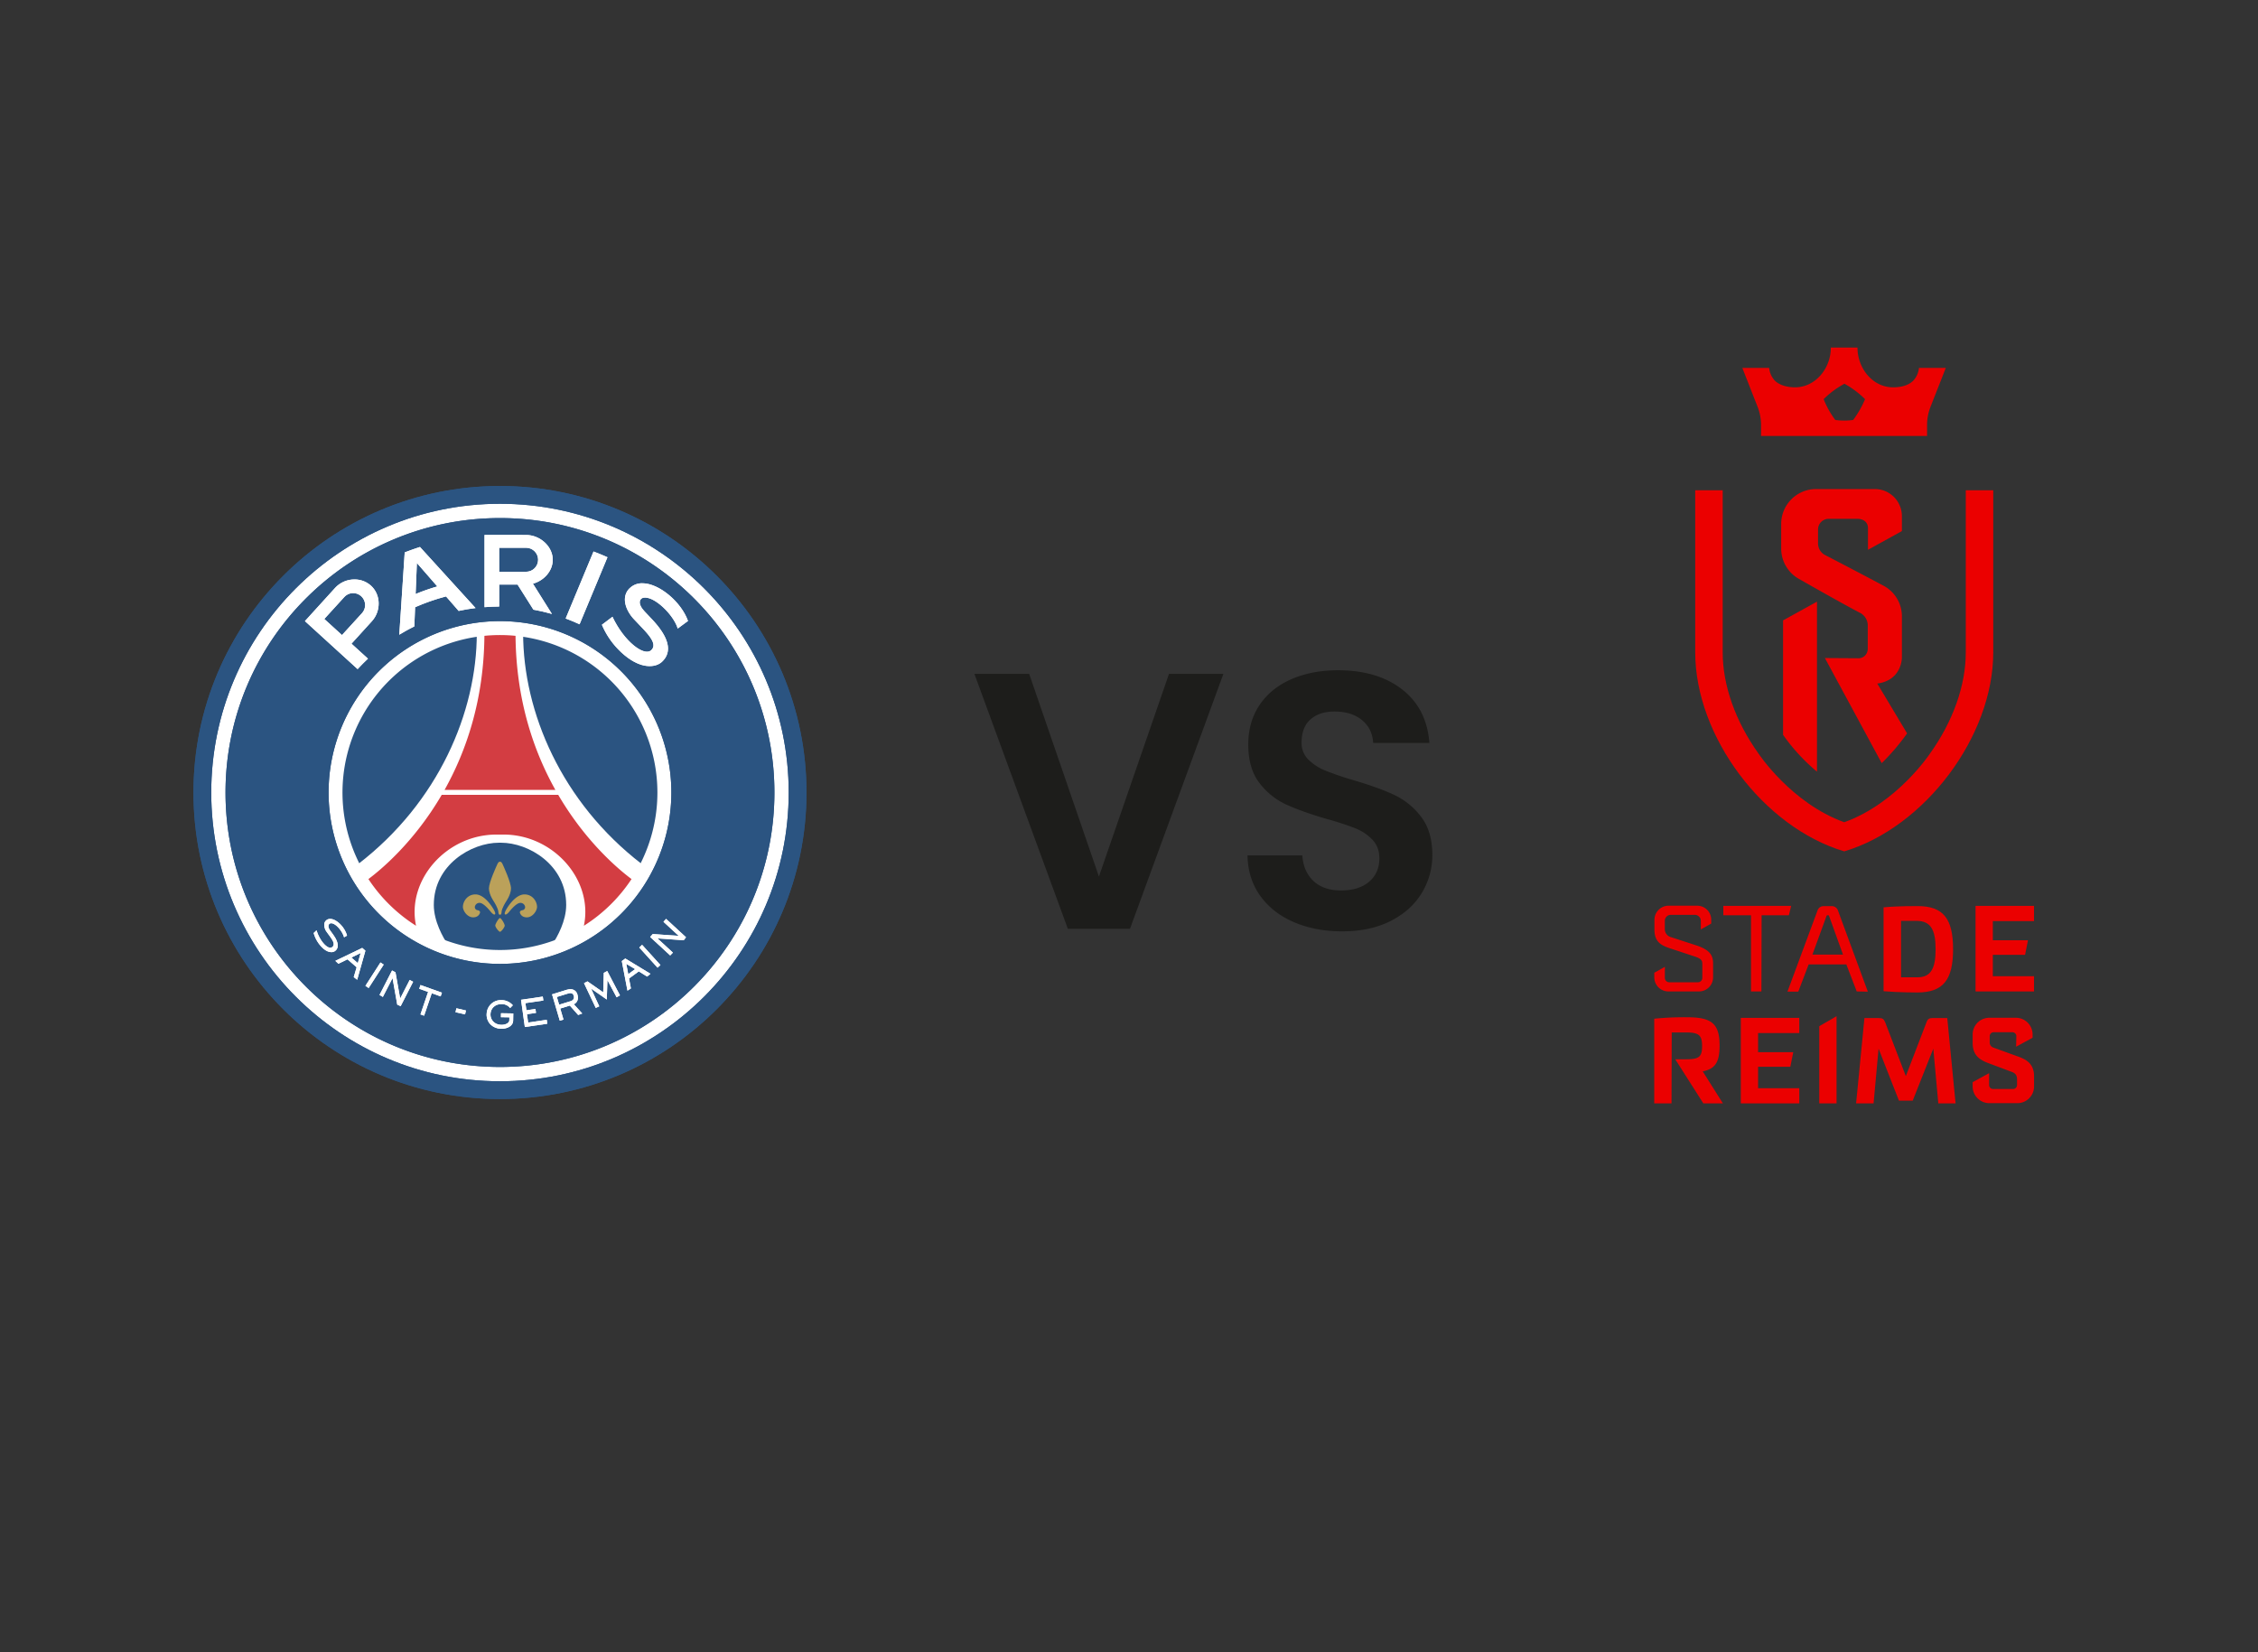 <?xml version="1.0" encoding="UTF-8"?>
<svg xmlns="http://www.w3.org/2000/svg" xmlns:xlink="http://www.w3.org/1999/xlink" width="1920" height="1405" viewBox="0 0 1920 1405">
  <rect x="0" y="0" width="1920" height="1405" fill="#333333" stroke="none"/>
  <defs>
    <style>.a{fill:none;}.b{fill:#1d1d1b;}.c{clip-path:url(#a);}.d{fill:#fff;}.e{fill:#2b5481;}.f{fill:#d33d42;}.g{fill:#bba15a;}.h{clip-path:url(#c);}.i{clip-path:url(#e);}.j{clip-path:url(#g);}.k{clip-path:url(#i);}.l{clip-path:url(#k);}.m{clip-path:url(#m);}.n{clip-path:url(#o);}.o{clip-path:url(#q);}.p{clip-path:url(#s);}.q{clip-path:url(#u);}.r{clip-path:url(#w);}.s{clip-path:url(#y);}.t{clip-path:url(#aa);}.u{clip-path:url(#ac);}.v{clip-path:url(#ad);}.w{fill:#eb0000;}</style>
    <clipPath id="a">
      <rect class="a" x="155.49" y="404.22" width="539.28" height="539.28"></rect>
    </clipPath>
    <clipPath id="c">
      <path class="a" d="M535.63,499.91c-8.06,7.61-3.49,19.33,3.55,26.72l6.82,7.19c7,7.33,13,14.63,7.46,19.25-6,4.93-22.64-7.42-32.66-28.63l-9,6.78a68,68,0,0,0,13.48,20.49c7.36,7.75,15.38,12.8,22.57,14.21,5.64,1.11,11.27.27,15-3.17,9.25-8.59,5.89-21.1-8.65-36.4l-6-6.35c-6.69-7.06-4-11.07-1.37-11.69C556,506.15,573,523,576.27,534.44,579,532.39,585,528,585,528c-5.63-16-24.42-32.05-38.82-32.05a14.85,14.85,0,0,0-10.53,4m-259.9,26.34,16.82-18.45a10.19,10.19,0,1,1,15.06,13.72L290.8,540ZM285,499.82l-25.71,28.3,44.8,40.82c2.8-3.08,5.75-6,8.78-8.87l-14-12.75,17.32-19.07c7.84-8.6,7.85-22.43-.76-30.27a20.73,20.73,0,0,0-14-5.29A22.27,22.27,0,0,0,285,499.82M481,525.9q6,2.24,11.81,4.92l23.72-57q-5.83-2.61-11.84-4.88ZM354.47,478.69l17.38,19.93a183.56,183.56,0,0,0-18.44,6.46Zm-10.34-9-4.61,70q6.21-3.81,12.78-7.06l.66-16.31a176,176,0,0,1,26.31-9.18L390,519.46q7.08-1.53,14.38-2.44L357.11,465.1q-6.58,2.1-13,4.61m80.31-3.94h22.94a10.19,10.19,0,1,1,0,20.38H424.44ZM412,454.85v61.41c4.11-.31,8.26-.52,12.46-.52h0V497.07h15.63l13.49,21.33a158.51,158.51,0,0,1,15.74,3.66l-16.17-25.77C462.4,493.81,470,485.65,470,476c0-11.64-11-21.11-22.66-21.11Z"></path>
    </clipPath>
    <clipPath id="e">
      <path class="a" d="M298.78,814.17l7.88-3.83-2.41,8.59ZM285.15,817l2.61,2.46,7.73-3.76,7.77,6.77-2.48,8.35,2.93,2.26,7-24.7L308,806Z"></path>
    </clipPath>
    <clipPath id="g">
      <polygon class="a" points="310.72 838.24 313.47 840.1 326.26 820.21 323.51 818.36 310.72 838.24"></polygon>
    </clipPath>
    <clipPath id="i">
      <polygon class="a" points="322.71 846 325.54 847.68 333.74 831.71 333.79 831.74 337.78 854.2 340.67 855.55 351.28 834.8 348.37 833.24 340.3 848.98 340.25 848.96 336.29 826.75 333.38 825.18 322.71 846"></polygon>
    </clipPath>
    <clipPath id="k">
      <polygon class="a" points="356.46 840.73 364.02 843.43 357.53 862.53 360.63 863.64 367.13 844.53 374.69 847.23 375.77 844.05 357.54 837.55 356.46 840.73"></polygon>
    </clipPath>
    <clipPath id="m">
      <path class="a" d="M413.75,862.32c-.13,8,6.16,12.33,12.25,12.44,5.72.09,10.27-2.64,10.34-6.84l.1-6.22L426,861.53l-.05,3.37,7.18.12-.05,2.61c0,2-2.89,3.83-6.84,3.76-5.79-.1-9.25-4.27-9.18-8.86.08-4.89,3.64-8.89,9.7-8.79a8.83,8.83,0,0,1,7,3.39l2.32-2.36a12.83,12.83,0,0,0-9.58-4.4h-.25a12.09,12.09,0,0,0-12.45,12"></path>
    </clipPath>
    <clipPath id="o">
      <polygon class="a" points="443.04 850.1 446.28 873.26 465.36 870.46 464.9 867.12 449.07 869.45 448.08 862.38 455.77 861.25 455.31 857.9 447.61 859.04 446.76 852.95 462.02 850.71 461.55 847.38 443.04 850.1"></polygon>
    </clipPath>
    <clipPath id="q">
      <path class="a" d="M473.5,847.71l9.74-3c1.81-.55,3.89-.51,4.64,2,.63,2.18-.33,3.85-2.7,4.58l-9.73,3Zm8.79-6.23-12.88,4,6.58,22.4,3.15-.91-2.75-9.41,8.13-2.51,7.1,8,3.45-1.27-7.14-7.88c1.79-.72,4.52-3.23,3.1-8.09a6,6,0,0,0-6-4.71,9.18,9.18,0,0,0-2.71.43"></path>
    </clipPath>
    <clipPath id="s">
      <path class="a" d="M532.52,819.54l7.53,4.5-5.85,4.27Zm-3.8-2.36,4.82,25.17,2.93-1.91L534.86,832l8.31-6.06,7.07,4.43L553.1,828l-21.41-13Z"></path>
    </clipPath>
    <clipPath id="u">
      <polygon class="a" points="543.57 805.66 559.12 822.8 561.57 820.56 545.98 803.37 543.57 805.66"></polygon>
    </clipPath>
    <clipPath id="w">
      <polygon class="a" points="564.16 783.81 577.06 795.71 577.02 795.75 555.04 794.2 552.84 796.71 569.87 812.41 572.17 810 559.11 797.96 559.15 797.91 581.37 799.47 583.33 796.96 566.36 781.3 564.16 783.81"></polygon>
    </clipPath>
    <clipPath id="y">
      <polygon class="a" points="513.42 827.18 512.93 843.77 499.53 834.44 496.59 835.97 506.58 857.03 509.56 855.66 502.65 840.7 502.7 840.66 515.97 849.88 516.48 833.47 516.54 833.44 524.31 847.99 527.16 846.34 516.35 825.65 513.42 827.18"></polygon>
    </clipPath>
    <clipPath id="aa">
      <path class="a" d="M277.63,782.38a4.8,4.8,0,0,0-1.9,3.25,10.18,10.18,0,0,0,2.21,7l2.43,3.33c1.89,2.58,3.71,5.28,3.33,7.41a3,3,0,0,1-1.41,2.06,2.62,2.62,0,0,1-1.47.43c-3.3,0-8.89-6-11.64-14.68l-.05-.16-2.41,2.31,0,0v.05a27.69,27.69,0,0,0,4.39,9c2.54,3.48,5.43,5.89,8.15,6.78a8.15,8.15,0,0,0,2.56.44,5,5,0,0,0,3-.92,5.54,5.54,0,0,0,2.32-3.74c.41-2.76-1-6.41-4.25-10.82l-2.15-2.95c-1.71-2.35-1.64-3.88-1.27-4.75a2.24,2.24,0,0,1,1.78-1.38l.37,0c3.92,0,9.47,6.66,10.92,11.83l0,.13.11-.07L295,795.6l.07-.05,0-.07c-1.86-7.14-8.93-14.15-14.27-14.15a5.19,5.19,0,0,0-3.18,1"></path>
    </clipPath>
    <clipPath id="ac">
      <polygon class="a" points="387.32 860.68 395.46 862.51 396.19 859.19 388.07 857.31 387.32 860.68"></polygon>
    </clipPath>
    <clipPath id="ad">
      <rect class="a" x="1406.61" y="295.5" width="322.94" height="642.7"></rect>
    </clipPath>
  </defs>
  <path class="b" d="M875.13,573l59.3,172.32L994,573h46.26L960.82,789.74H908L828.55,573Z"></path>
  <path class="b" d="M1100.38,784.15q-18.17-7.75-28.72-22.35t-10.87-34.47h46.58q.93,13.67,9.47,21.74t23.44,8.07q15.21,0,23.91-7.45t8.69-19.87q0-9.63-5.9-15.84a41.3,41.3,0,0,0-14.75-9.78,244.54,244.54,0,0,0-24.37-7.92q-21.12-6.21-34.31-12.26a60.14,60.14,0,0,1-22.67-18.32q-9.47-12.26-9.46-32.76,0-19.25,9.62-33.53t27-21.89q17.39-7.6,39.74-7.6,33.54,0,54.49,16.3t23.14,45.48H1167.6q-.63-12.11-9.47-19.4t-23.44-7.3q-12.74,0-20.34,6.68t-7.6,19.71a19.57,19.57,0,0,0,5.74,14.44,43.64,43.64,0,0,0,14.28,9.31,253,253,0,0,0,24.06,8.23q21.12,6.21,34.47,12.42a61.83,61.83,0,0,1,23,18.63q9.63,12.42,9.63,32.6a61.23,61.23,0,0,1-9,32.29q-9,14.91-26.39,23.75t-41.29,8.85Q1118.54,791.91,1100.38,784.15Z"></path>
  <g class="c">
    <g class="c">
      <path class="d" d="M676.72,673.86c0,138.95-112.64,251.59-251.59,251.59S173.54,812.81,173.54,673.86,286.18,422.28,425.13,422.28,676.72,534.92,676.72,673.86"></path>
      <path class="e" d="M425.13,413.24c-143.94,0-260.62,116.68-260.62,260.62S281.19,934.49,425.13,934.49,685.76,817.8,685.76,673.86,569.07,413.24,425.13,413.24m0,506.14c-135.59,0-245.51-109.92-245.51-245.52S289.54,428.35,425.13,428.35,670.64,538.27,670.64,673.86,560.72,919.38,425.13,919.38"></path>
      <path class="e" d="M425.13,440.51c-128.88,0-233.36,104.47-233.36,233.35S296.25,907.22,425.13,907.22,658.49,802.74,658.49,673.86,554,440.51,425.13,440.51m0,379.08A145.73,145.73,0,1,1,570.86,673.86,145.72,145.72,0,0,1,425.13,819.59"></path>
      <path class="e" d="M425.13,413.24c-143.94,0-260.62,116.68-260.62,260.62S281.19,934.49,425.13,934.49,685.76,817.8,685.76,673.86,569.07,413.24,425.13,413.24m0,506.14c-135.59,0-245.51-109.92-245.51-245.52S289.54,428.35,425.13,428.35,670.64,538.27,670.64,673.86,560.72,919.38,425.13,919.38"></path>
      <path class="e" d="M425.13,440.51c-128.88,0-233.36,104.47-233.36,233.35S296.25,907.22,425.13,907.22,658.49,802.74,658.49,673.86,554,440.51,425.13,440.51m0,379.08A145.73,145.73,0,1,1,570.86,673.86,145.72,145.72,0,0,1,425.13,819.59"></path>
      <path class="e" d="M559,673.86A133.89,133.89,0,1,1,425.13,540,133.89,133.89,0,0,1,559,673.86"></path>
      <path class="d" d="M545.46,734.49c-68-52.43-100.64-129-100.64-196.17L428.4,537v-.54l-3.28.27-3.28-.27V537l-16.41,1.36c0,67.22-32.64,143.74-100.65,196.17l-.26,7.4,20.29,33,34.24,22.41L381,803.56c-4.21-6.33-12.13-20.08-12.13-34.11,0-34.08,31.86-52.9,55.43-52.9H426c23.57,0,55.44,18.82,55.44,52.9,0,13.71-7.58,27.17-11.86,33.68l21.66-5.86,34.24-22.41,20.3-33Z"></path>
      <path class="f" d="M438.36,540.63c-4.35-.43-8.77-.65-13.23-.65s-8.87.22-13.23.65c-.49,54.74-15.51,98.18-33.88,131h94.22c-18.37-32.82-33.38-76.26-33.88-131m36.3,135.22H375.6c-23.82,40.75-52.35,64.17-62.33,71.6a134.54,134.54,0,0,0,40.5,39.71c-8.19-39,25.9-77.54,68.3-77.54h6.13c42.4,0,76.48,38.58,68.29,77.54A134.54,134.54,0,0,0,537,747.45c-10-7.43-38.51-30.85-62.33-71.6"></path>
      <path class="g" d="M425.33,777.74c1.17,0,1.15-2.14,1.15-2.14,0-3,3.64-8.72,3.64-8.72,3.6-5.39,4.39-9.23,4.39-11.44,0-5.13-6.43-19.12-7.32-21s-1.86-1.73-1.86-1.73h-.4s-1-.12-1.86,1.73-7.32,15.84-7.32,21c0,2.21.79,6,4.39,11.44,0,0,3.64,5.69,3.64,8.72,0,0,0,2.14,1.15,2.14Z"></path>
      <path class="g" d="M393.62,771c0-3.87,3.21-10.29,10.43-10.49,8.52-.2,15.53,12.45,15.53,12.45s2.38,3.88,1.19,4.55-3.53-2.3-3.53-2.3-5.82-7.51-9.42-7.51a4,4,0,0,0-4.07,3.43,2.63,2.63,0,0,0,2.38,2.8c2.64.53,2,2.22,2,2.22s-.9,3.86-5.81,3.86-8.71-5.47-8.71-9"></path>
      <path class="g" d="M456.64,771c0-3.87-3.21-10.29-10.42-10.49-8.52-.2-15.54,12.45-15.54,12.45s-2.38,3.88-1.19,4.55,3.53-2.3,3.53-2.3,5.82-7.51,9.42-7.51a4,4,0,0,1,4.07,3.43,2.63,2.63,0,0,1-2.38,2.8c-2.64.53-2,2.22-2,2.22s.9,3.86,5.81,3.86,8.71-5.47,8.71-9"></path>
      <path class="g" d="M429.14,786.93v0c-.08-1.34-2.3-5.2-3.56-6.14a.67.67,0,0,0-.41-.22h-.06a.67.67,0,0,0-.41.22c-1.26.94-3.48,4.8-3.56,6.14v0h0v0c0,1.45,3,5.34,4,5.34h.06c1,0,4-3.89,4-5.34v0h0"></path>
      <path class="d" d="M535.63,499.91c-8.06,7.61-3.49,19.33,3.55,26.72l6.82,7.19c7,7.33,13,14.63,7.46,19.25-6,4.93-22.64-7.42-32.66-28.63l-9,6.78a67.85,67.85,0,0,0,13.48,20.49c7.36,7.75,15.38,12.8,22.57,14.21,5.64,1.11,11.27.27,15-3.17,9.25-8.59,5.89-21.1-8.65-36.4l-6-6.35c-6.69-7.06-4-11.07-1.37-11.69C556,506.15,573,523,576.27,534.44,579,532.39,585,528,585,528c-5.63-16-24.42-32.05-38.82-32.05a14.85,14.85,0,0,0-10.53,4m-259.9,26.34,16.82-18.45a10.19,10.19,0,1,1,15.06,13.72L290.8,540ZM285,499.82l-25.71,28.3,44.8,40.82c2.8-3.08,5.75-6,8.78-8.87l-14-12.75,17.32-19.06c7.84-8.61,7.85-22.44-.76-30.28a20.73,20.73,0,0,0-14-5.29A22.27,22.27,0,0,0,285,499.82M481,525.9q6,2.24,11.81,4.92l23.72-57q-5.83-2.61-11.84-4.88ZM354.47,478.69l17.38,19.93a183.56,183.56,0,0,0-18.44,6.46Zm-10.34-9-4.61,70q6.21-3.81,12.78-7.06l.66-16.31a176,176,0,0,1,26.31-9.18L390,519.46q7.08-1.53,14.38-2.44L357.11,465.1c-4.38,1.4-8.72,2.94-13,4.61m80.31-3.94h22.94a10.19,10.19,0,1,1,0,20.38H424.44ZM412,454.85v61.41c4.11-.31,8.26-.52,12.46-.52h0V497.07h15.64l13.48,21.33a158.51,158.51,0,0,1,15.74,3.66l-16.17-25.77C462.4,493.81,470,485.65,470,476c0-11.64-11-21.11-22.66-21.11Z"></path>
    </g>
    <g class="h">
      <rect class="d" x="251.83" y="427.44" width="340.58" height="168.92" transform="translate(-82.48 81.08) rotate(-10)"></rect>
    </g>
    <g class="c">
      <path class="d" d="M298.78,814.17l7.88-3.83-2.41,8.59ZM285.15,817l2.61,2.46,7.73-3.76,7.77,6.77-2.48,8.35,2.93,2.26,7-24.7L308,806Z"></path>
    </g>
    <g class="i">
      <rect class="d" x="285.15" y="805.98" width="25.59" height="27.12"></rect>
    </g>
    <g class="c">
      <polygon class="d" points="310.72 838.24 313.47 840.1 326.26 820.21 323.51 818.36 310.72 838.24"></polygon>
    </g>
    <g class="j">
      <rect class="d" x="310.72" y="818.36" width="15.54" height="21.73"></rect>
    </g>
    <g class="c">
      <polygon class="d" points="322.71 846 325.54 847.68 333.74 831.71 333.79 831.74 337.78 854.2 340.67 855.55 351.28 834.8 348.37 833.23 340.3 848.98 340.25 848.96 336.29 826.75 333.38 825.18 322.71 846"></polygon>
    </g>
    <g class="k">
      <rect class="d" x="322.71" y="825.18" width="28.56" height="30.37"></rect>
    </g>
    <g class="c">
      <polygon class="d" points="356.46 840.73 364.02 843.43 357.53 862.53 360.63 863.64 367.13 844.53 374.69 847.23 375.77 844.05 357.54 837.55 356.46 840.73"></polygon>
    </g>
    <g class="l">
      <rect class="d" x="356.46" y="837.55" width="19.32" height="26.09"></rect>
    </g>
    <g class="c">
      <path class="d" d="M413.75,862.32c-.13,8,6.16,12.33,12.25,12.44,5.72.09,10.27-2.64,10.34-6.84l.1-6.22L426,861.53l-.05,3.37,7.18.12-.05,2.61c0,2-2.89,3.83-6.84,3.76-5.79-.1-9.25-4.27-9.18-8.86.08-4.89,3.64-8.89,9.7-8.79a8.83,8.83,0,0,1,7,3.39l2.32-2.36a12.83,12.83,0,0,0-9.58-4.4h-.25a12.09,12.09,0,0,0-12.45,12"></path>
    </g>
    <g class="m">
      <rect class="d" x="413.62" y="850.36" width="22.82" height="24.49"></rect>
    </g>
    <g class="c">
      <polygon class="d" points="443.04 850.1 446.28 873.26 465.36 870.46 464.9 867.12 449.07 869.45 448.08 862.38 455.77 861.25 455.31 857.9 447.62 859.04 446.76 852.95 462.02 850.71 461.55 847.38 443.04 850.1"></polygon>
    </g>
    <g class="n">
      <rect class="d" x="443.04" y="847.38" width="22.32" height="25.88"></rect>
    </g>
    <g class="c">
      <path class="d" d="M473.5,847.71l9.74-3c1.81-.55,3.89-.51,4.64,2,.63,2.18-.33,3.85-2.7,4.58l-9.73,3Zm8.79-6.23-12.88,4L476,867.86l3.15-.92-2.75-9.41,8.13-2.51,7.1,8,3.45-1.27-7.14-7.88c1.79-.72,4.52-3.23,3.1-8.09a6,6,0,0,0-6-4.71,9.18,9.18,0,0,0-2.71.43"></path>
    </g>
    <g class="o">
      <rect class="d" x="469.41" y="841.05" width="25.65" height="26.81"></rect>
    </g>
    <g class="c">
      <path class="d" d="M532.52,819.54l7.53,4.5-5.85,4.27Zm-3.8-2.36,4.82,25.17,2.93-1.91L534.86,832l8.31-6.06,7.07,4.43L553.1,828l-21.41-13Z"></path>
    </g>
    <g class="p">
      <rect class="d" x="528.72" y="815.01" width="24.39" height="27.34"></rect>
    </g>
    <g class="c">
      <polygon class="d" points="543.57 805.66 559.12 822.8 561.57 820.56 545.98 803.37 543.57 805.66"></polygon>
    </g>
    <g class="q">
      <rect class="d" x="543.57" y="803.37" width="18" height="19.43"></rect>
    </g>
    <g class="c">
      <polygon class="d" points="564.16 783.81 577.07 795.71 577.02 795.75 555.04 794.2 552.84 796.71 569.87 812.41 572.17 810 559.11 797.96 559.15 797.91 581.37 799.47 583.33 796.96 566.36 781.3 564.16 783.81"></polygon>
    </g>
    <g class="r">
      <rect class="d" x="552.83" y="781.3" width="30.5" height="31.11"></rect>
    </g>
    <g class="c">
      <polygon class="d" points="513.42 827.18 512.93 843.77 499.53 834.44 496.59 835.97 506.58 857.03 509.56 855.66 502.65 840.7 502.7 840.66 515.97 849.88 516.48 833.47 516.54 833.44 524.31 847.99 527.16 846.34 516.35 825.65 513.42 827.18"></polygon>
    </g>
    <g class="s">
      <rect class="d" x="496.59" y="825.65" width="30.57" height="31.38"></rect>
    </g>
    <g class="c">
      <path class="d" d="M277.63,782.38a4.8,4.8,0,0,0-1.9,3.25,10.18,10.18,0,0,0,2.21,7l2.43,3.33c1.89,2.58,3.7,5.28,3.33,7.41a3,3,0,0,1-1.41,2.06,2.64,2.64,0,0,1-1.47.43c-3.3,0-8.89-6-11.64-14.68l-.05-.16-2.41,2.31,0,0v.05a27.69,27.69,0,0,0,4.39,9c2.54,3.48,5.43,5.89,8.15,6.78a8.15,8.15,0,0,0,2.56.44,5,5,0,0,0,3-.92,5.54,5.54,0,0,0,2.32-3.74c.41-2.76-1-6.41-4.25-10.82l-2.15-2.95c-1.71-2.35-1.64-3.88-1.27-4.75a2.27,2.27,0,0,1,1.78-1.39h.37c3.92,0,9.47,6.66,10.92,11.83l0,.13.11-.07L295,795.6l.07-.05,0-.07c-1.87-7.14-8.94-14.15-14.28-14.15a5.19,5.19,0,0,0-3.18,1"></path>
    </g>
    <g class="t">
      <rect class="d" x="266.68" y="781.33" width="28.43" height="28.33"></rect>
    </g>
    <g class="c">
      <polygon class="d" points="387.32 860.68 395.46 862.51 396.19 859.19 388.07 857.31 387.32 860.68"></polygon>
    </g>
    <g class="u">
      <rect class="d" x="387.32" y="857.31" width="8.87" height="5.2"></rect>
    </g>
  </g>
  <g class="v">
    <g class="v">
      <path class="w" d="M1568.17,723.91c68.66-20.53,126.71-97.85,126.71-169.17V416.89h-23.36V554.74c0,28-10.8,58.57-30.44,86,0,0-27.78,42.12-72.91,58.4-45.12-16.28-72.9-58.4-72.9-58.4-19.64-27.43-30.44-58-30.44-86V416.89h-23.36V554.74c0,71.32,57.87,148.64,126.7,169.17"></path>
      <path class="w" d="M1545,656.14V511.57l-28.84,15.92v97.33A161.33,161.33,0,0,0,1545,656.14"></path>
      <path class="w" d="M1596.31,581.29l25.31,42.29a184.12,184.12,0,0,1-21.59,25.3l-48.31-89.36,28.66.18a7.79,7.79,0,0,0,5.49-2.3,8.18,8.18,0,0,0,2.3-5.84V531.21a12.21,12.21,0,0,0-5.84-9.73c-13.27-6.91-36.1-19.82-52.91-29.38a29.58,29.58,0,0,1-14.86-25.66V445.39a29.65,29.65,0,0,1,29.73-29.56h49.9a23,23,0,0,1,23,23v12.74l-28.84,15.92V448.92c0-4.6-3.54-7.78-9-7.78H1554.9a9.06,9.06,0,0,0-9,9v12a11.14,11.14,0,0,0,5.48,9.55c.36.18,25.66,13.27,50.26,26.37a29.46,29.46,0,0,1,15.57,26v34.68s.53,19.47-20.88,22.48"></path>
      <path class="w" d="M1638.6,370.71v-9.38a42.86,42.86,0,0,1,3-15.57l12.92-32.91H1631.7a18.41,18.41,0,0,1-5,11c-4.25,4.07-10.62,5.48-17,5.48-17.34,0-30.26-16.1-30.26-33.8h-22.65c0,17.7-13.1,33.8-30.44,33.8-6.37,0-12.74-1.59-17-5.48a18.41,18.41,0,0,1-5-11h-22.83l12.92,32.91a42.65,42.65,0,0,1,3,15.57v9.38Zm-62.82-13.63a54.64,54.64,0,0,1-15.22,0,75.52,75.52,0,0,1-9.9-17.69,76.69,76.69,0,0,1,17.69-13.1,79.51,79.51,0,0,1,17.52,13.1,83.31,83.31,0,0,1-10.09,17.69"></path>
      <polygon class="w" points="1721.95 811.86 1694.52 811.86 1694.52 830.08 1729.56 830.08 1729.56 843 1679.83 843 1679.83 770.27 1729.56 770.27 1729.56 783.19 1694.52 783.19 1694.52 799.47 1724.42 799.47 1721.95 811.86"></polygon>
      <path class="w" d="M1421.3,938.2h-14.69v-72a249.92,249.92,0,0,1,28.14-1.23c20.53,0,27.43,5.3,27.43,24.06,0,14.16-3.72,19.82-14.34,21.94L1465,938.2h-16.63l-23.89-37.51h8.67c11.15,0,14.15-1.59,14.15-11.15s-2.83-11.68-14.15-11.68h-11.68Z"></path>
      <polygon class="w" points="1522.34 907.06 1494.91 907.06 1494.91 925.29 1529.95 925.29 1529.95 938.21 1480.23 938.21 1480.23 865.48 1529.95 865.48 1529.95 878.39 1494.91 878.39 1494.91 894.67 1524.82 894.67 1522.34 907.06"></polygon>
      <polygon class="w" points="1546.94 938.2 1546.94 872.55 1561.63 864.06 1561.63 938.2 1546.94 938.2"></polygon>
      <path class="w" d="M1648.16,938.2l-4.25-46.53-17.52,44.23h-11.68l-17.34-44.23-4.25,46.53h-14.86l7.08-72.55h12.39c3,0,4.07.71,5.3,3.72L1620.55,915l17.52-45.65c1.06-3,2.3-3.72,5.31-3.72h12.39l7.08,72.55Z"></path>
      <path class="w" d="M1714.52,881.05a3.36,3.36,0,0,0-3.37-3.36h-15.92a3.35,3.35,0,0,0-3.36,3.36v5a4.58,4.58,0,0,0,3.36,4.78l20,7.26c7.79,2.65,14.34,6.36,14.34,17v8.85A14.2,14.2,0,0,1,1715.4,938h-23.89a14.2,14.2,0,0,1-14.15-14.16v-3.71l14-7.61v10.08a3.36,3.36,0,0,0,3.37,3.36h17a3.36,3.36,0,0,0,3.37-3.36v-5c0-3.36-1.6-5.31-5-6.37l-18.4-6.91c-8-2.83-14.33-6.72-14.33-17.51v-7.26a14.2,14.2,0,0,1,14.15-14.16h22.65a14.21,14.21,0,0,1,14.16,14.16v2.83l-14,7.61Z"></path>
      <polygon class="w" points="1488.9 843 1488.9 778.24 1465.36 778.24 1465.36 770.27 1523.05 770.27 1521.1 778.24 1497.92 778.24 1497.75 843 1488.9 843"></polygon>
      <path class="w" d="M1616.48,783v48h13.81c11.32,0,15.57-7.08,15.57-23.89S1641.61,783,1629.58,783Zm44.24,24.07c0,26-8.31,36.81-30.43,36.81,0,0-16.64,0-28.67-1.07V771.51c12.56-1.24,28.67-1.06,28.67-1.06,22.12-.18,30.43,10.79,30.43,36.63"></path>
      <path class="w" d="M1578.79,843l-8.85-23h-32l-8.85,23.18h-9.2L1545.52,774a5.41,5.41,0,0,1,5-3.54h7.25a5.52,5.52,0,0,1,5,3.54l25.48,69.19Zm-11.68-31.32-11.85-32.91c-.18-.36-.36-.53-.71-.53h-.71c-.35,0-.53.17-.71.53l-12,32.91Z"></path>
      <path class="w" d="M1418.65,843a12,12,0,0,1-12-12v-3.89l9-5v9.38a3.74,3.74,0,0,0,3.72,3.72h24.41a3.74,3.74,0,0,0,3.72-3.72V819.82c0-3-.71-4.42-5.48-6.19L1419,806c-7.78-2.65-12.21-6.19-12.21-15.57v-8.32a12,12,0,0,1,12-12h24.42a11.9,11.9,0,0,1,11.86,12v3.18l-8.85,5V783a5.14,5.14,0,0,0-5.13-5.14h-20.35a5.14,5.14,0,0,0-5.13,5.14v6.72a7,7,0,0,0,5.13,7.08l22.83,7.43c10.79,3.89,13.09,8.49,13.09,15V831a12,12,0,0,1-12,12Z"></path>
    </g>
  </g>
</svg>
